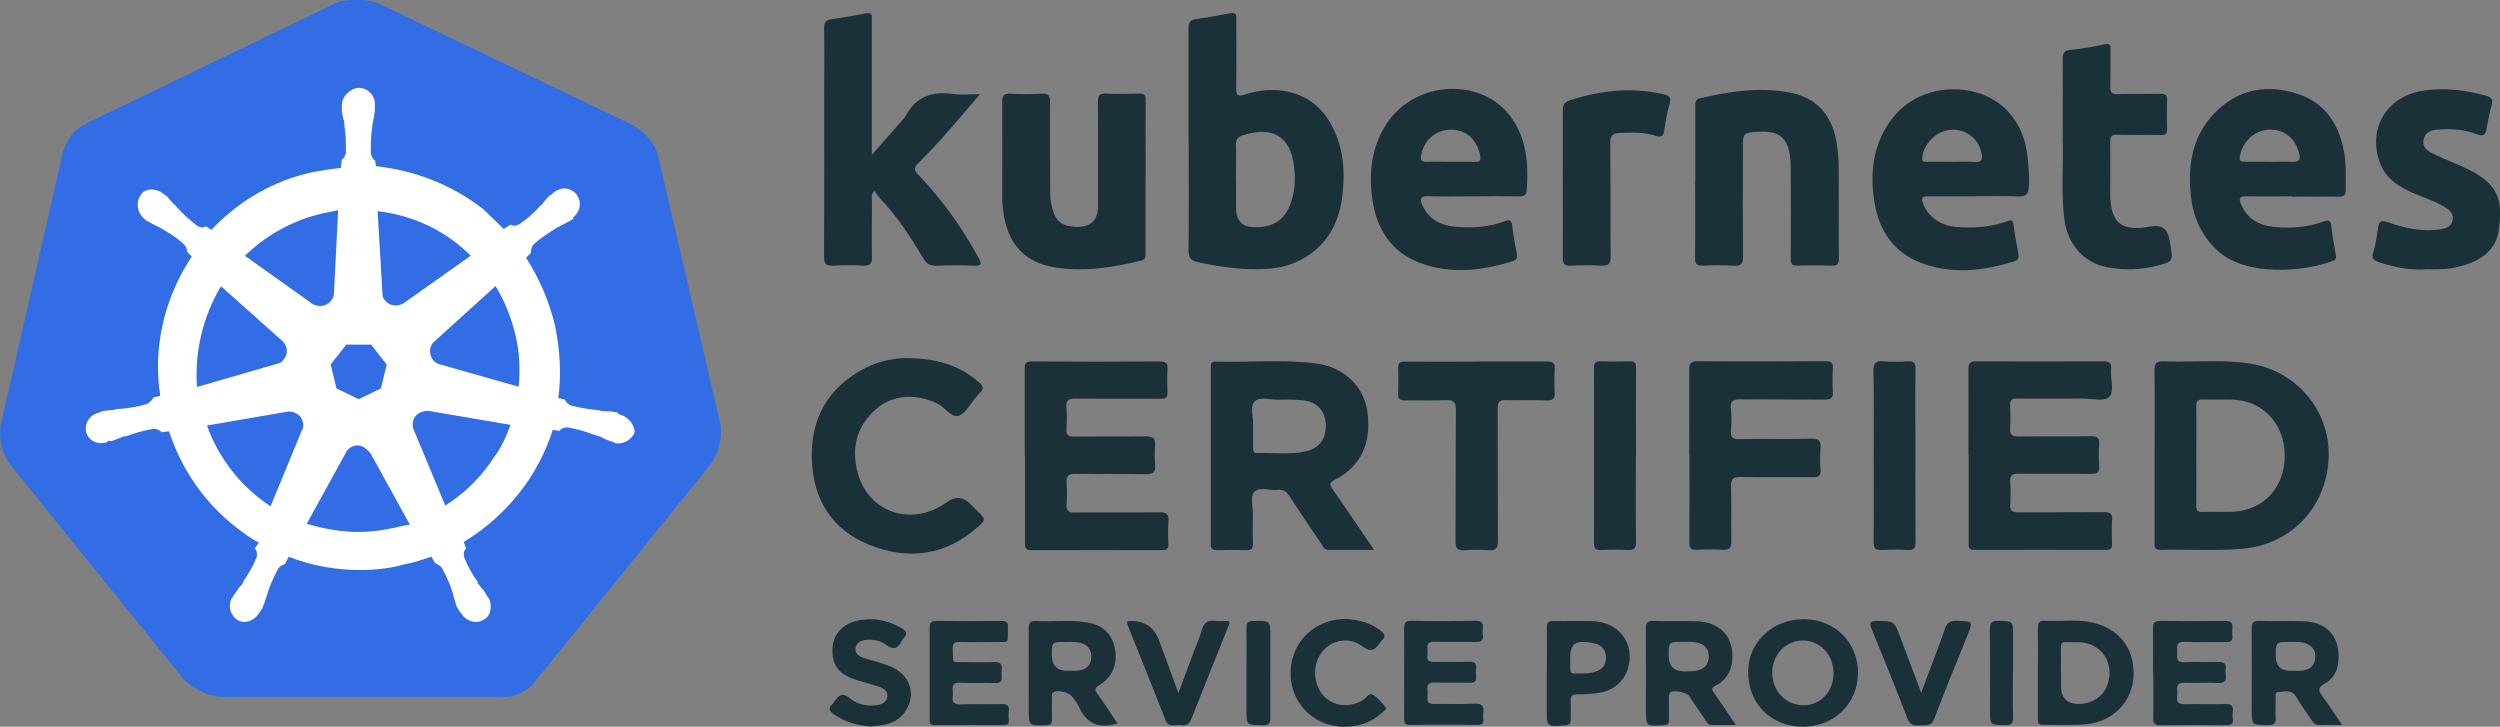 <?xml version="1.0" encoding="UTF-8"?>
<svg id="Layer_1" xmlns="http://www.w3.org/2000/svg" viewBox="0 0 190 55.23">
  <rect x="0" y="0" width="190" height="55.23" fill="#808080" stroke="none"/>
  <defs>
    <style>
      .cls-1 {
        fill: #326de6;
      }

      .cls-2 {
        fill: #1b3139;
      }

      .cls-3 {
        fill: #fff;
      }
    </style>
  </defs>
  <g>
    <path class="cls-1" d="M50.01,11.78c-.32-1.01-1.07-1.82-2.01-2.32L28.89.32c-.5-.25-1.07-.32-1.57-.32s-1.07,0-1.57.12L6.64,9.34c-.94.44-1.63,1.26-1.88,2.32L.06,32.27c-.19,1.07.07,2.13.69,3.01l13.22,16.36c.75.75,1.82,1.26,2.88,1.32h21.06c1.13.12,2.2-.37,2.88-1.32l13.22-16.36c.62-.87.87-1.95.75-3.01l-4.76-20.49h0Z"/>
    <path class="cls-3" d="M47.06,31.46c-.07,0-.12,0-.12-.07s-.12-.07-.25-.07c-.25-.07-.5-.07-.75-.07-.12,0-.25,0-.37-.07h-.07c-.69-.07-1.44-.19-2.13-.37-.19-.07-.37-.25-.44-.44.07,0,0,0,0,0l-.5-.12c.25-1.82.12-3.7-.25-5.52-.44-1.82-1.19-3.57-2.2-5.14l.37-.37v-.07c0-.19.07-.44.19-.57.57-.5,1.13-.87,1.76-1.26.12-.07.25-.12.37-.19.25-.12.44-.25.69-.37.07-.07.12-.07.19-.12.07-.07,0-.07,0-.12.57-.44.69-1.19.25-1.76-.19-.25-.57-.44-.87-.44s-.62.12-.87.32l-.07.07c-.07.07-.12.12-.19.12-.19.19-.37.37-.5.57-.07.12-.19.19-.25.25-.44.5-1,1.01-1.57,1.38-.12.07-.25.12-.37.12-.07,0-.19,0-.25-.07h-.07l-.5.32c-.5-.5-1.07-1.01-1.57-1.51-2.32-1.82-5.2-2.95-8.15-3.26l-.07-.5v.07c-.19-.12-.25-.32-.32-.5,0-.69,0-1.38.12-2.13v-.07c0-.12.07-.25.07-.37.07-.25.07-.5.12-.75v-.37c.07-.62-.44-1.26-1.07-1.32-.37-.07-.75.12-1.07.44-.25.25-.37.57-.37.87v.32c0,.25.07.5.12.75.07.12.07.25.07.37v.07c.12.69.12,1.38.12,2.13-.07.19-.12.37-.32.5v.12l-.07.5c-.69.07-1.38.19-2.13.32-2.95.62-5.64,2.2-7.71,4.39l-.37-.25h-.07c-.07,0-.12.07-.25.07s-.25-.07-.37-.12c-.57-.44-1.13-.94-1.57-1.44-.07-.12-.19-.19-.25-.25-.19-.19-.32-.37-.5-.57-.07-.07-.12-.07-.19-.12l-.07-.07c-.25-.19-.57-.32-.87-.32-.37,0-.69.12-.87.44-.37.57-.25,1.32.25,1.76.07,0,.07.07.07.07,0,0,.12.12.19.12.19.12.44.25.69.37.12.07.25.12.37.19.62.37,1.26.75,1.76,1.26.12.12.25.37.19.57v-.07l.37.37c-.07.12-.12.19-.19.32-1.94,3.07-2.76,6.71-2.2,10.28l-.5.12c0,.07-.07.07-.07.07-.07.19-.25.32-.44.44-.69.19-1.38.32-2.13.37-.12,0-.25,0-.37.07-.25,0-.5.07-.75.07-.07,0-.12.07-.25.07-.04,0-.09.02-.12.07-.69.12-1.13.75-1.01,1.44.12.57.69.94,1.26.87.12,0,.19,0,.32-.07.04,0,.07-.02.07-.07,0-.07.19,0,.25,0,.25-.07.5-.19.69-.25.12-.07.25-.12.37-.12h.07c.69-.25,1.32-.44,2.07-.57h.07c.19,0,.37.07.5.19.07,0,.07.07.07.07l.57-.07c.94,2.88,2.7,5.45,5.14,7.33.57.44,1.07.82,1.69,1.13l-.32.44c0,.07.07.07.07.07.12.19.12.44.07.62-.25.62-.62,1.26-1.01,1.82v.07c-.07.12-.12.19-.25.32s-.25.37-.44.62c-.07.07-.07.12-.12.19,0,0,0,.07-.07.07-.32.62-.07,1.38.5,1.69.12.07.32.12.44.12.5,0,.94-.32,1.19-.75,0,0,0-.07.07-.07,0-.07.07-.12.12-.19.07-.25.19-.44.25-.69l.12-.37c.19-.69.5-1.32.82-1.95.12-.19.32-.32.5-.37.04,0,.07-.02.07-.07l.25-.5c1.76.69,3.57,1.01,5.45,1.01,1.13,0,2.26-.12,3.39-.44.69-.12,1.38-.37,2.01-.57l.25.44s.07.02.07.07c.19.07.37.19.5.37.32.62.62,1.26.82,1.94v.07l.12.37c.07.25.12.5.25.69.07.07.07.12.12.19,0,0,0,.07.07.07.25.44.69.75,1.19.75.19,0,.32-.07.5-.12.25-.12.5-.37.57-.69.07-.32.07-.62-.07-.94,0-.07-.07-.07-.07-.07,0-.07-.07-.12-.12-.19-.12-.25-.25-.44-.44-.62-.07-.12-.12-.19-.25-.32v-.12c-.44-.57-.75-1.19-1.01-1.82-.07-.19-.07-.44.07-.62,0-.07.07-.07.07-.07l-.19-.5c3.2-1.94,5.64-4.95,6.77-8.52l.5.07c.07,0,.07-.07.07-.07.12-.12.32-.19.5-.19h.07c.69.12,1.38.32,2.01.57h.07c.12.07.25.12.37.12.25.12.44.25.69.32.07,0,.12.07.25.07.04,0,.09.02.12.07.12.07.19.07.32.07.57,0,1.07-.37,1.26-.87-.07-.69-.57-1.19-1.13-1.32l-.03-.02ZM28.95,29.52l-1.69.82-1.69-.82-.44-1.82,1.19-1.51h1.88l1.19,1.51s-.44,1.82-.44,1.82ZM39.17,25.44c.32,1.32.37,2.63.25,3.95l-5.96-1.69c-.57-.12-.87-.69-.75-1.26.07-.19.12-.32.25-.44l4.7-4.26c.69,1.13,1.19,2.38,1.51,3.7ZM35.78,19.43l-5.14,3.64c-.44.25-1.07.19-1.38-.25-.12-.12-.19-.25-.19-.44l-.37-6.33c2.76.32,5.2,1.51,7.08,3.39h0ZM24.44,16.23l1.26-.25-.32,6.27c0,.57-.5,1.01-1.07,1.01-.19,0-.32-.07-.5-.12l-5.2-3.7c1.63-1.57,3.64-2.7,5.83-3.2h0ZM16.79,21.75l4.64,4.14c.44.37.5,1.01.12,1.44-.12.19-.25.25-.5.32l-6.08,1.76c-.19-2.63.44-5.33,1.82-7.65h0ZM15.73,32.34l6.21-1.07c.5,0,1.01.32,1.07.82.07.19.07.44-.07.62l-2.38,5.77c-2.2-1.44-3.95-3.64-4.83-6.14ZM29.96,40.11c-.87.19-1.76.32-2.7.32-1.32,0-2.7-.25-3.95-.62l3.07-5.58c.32-.37.82-.5,1.26-.25.19.12.32.25.5.44l3.01,5.45c-.37.07-.75.12-1.19.25h0ZM37.6,34.66c-.94,1.51-2.26,2.82-3.76,3.76l-2.45-5.89c-.12-.5.12-1,.57-1.19.19-.07.37-.12.57-.12l6.27,1.07c-.32.87-.69,1.69-1.19,2.38Z"/>
  </g>
  <g>
    <path class="cls-2" d="M90.33,10.61c0-2.82,0-5.64,0-8.46,0-.43.09-.64.56-.7.88-.12,1.76-.28,2.64-.45.49-.09.43.23.43.52,0,1.72.02,3.45-.01,5.17,0,.55.09.68.66.49,2.51-.82,4.96-.13,6.24,1.76,1.18,1.75,1.41,3.72,1.19,5.77-.2,1.88-.9,3.5-2.49,4.62-.99.7-2.11,1.05-3.32,1.11-1.75.09-3.47-.14-5.18-.51-.6-.13-.72-.39-.72-.94.03-2.8.01-5.59.01-8.39h0ZM93.94,13.8v2.01c0,.97.48,1.46,1.44,1.46,1.52,0,2.36-.63,2.8-2.08.28-.94.28-1.91.12-2.85-.39-2.36-2.07-2.66-3.89-2.04-.37.13-.5.36-.48.76.03.92,0,1.83,0,2.75Z"/>
    <path class="cls-2" d="M74.49,7.14c-1.58,1.88-3.06,3.63-4.69,5.25-.36.35-.35.54,0,.9,1.82,1.89,3.32,4.02,4.59,6.33.28.51.14.58-.36.57-.94-.03-1.88-.04-2.82,0-.51.02-.8-.13-1.06-.58-.93-1.58-1.93-3.12-3.2-4.46-.18-.19-.32-.42-.49-.65-.28.28-.19.49-.19.68,0,1.43-.03,2.86,0,4.29.01.54-.1.76-.68.72-.76-.05-1.52-.04-2.28,0-.52.03-.68-.12-.68-.66.02-4.21.01-8.41.01-12.62,0-1.59.02-3.18-.01-4.76,0-.45.11-.63.56-.69.88-.12,1.76-.28,2.64-.45.49-.09.43.21.43.51,0,3.11,0,6.22,0,9.33v.92c.76-.86,1.42-1.62,2.08-2.37.18-.2.38-.39.51-.62.78-1.45,2-1.86,3.56-1.64.63.09,1.29.02,2.08.02Z"/>
    <path class="cls-2" d="M111.95,14.92c-1.14,0-2.28.03-3.42-.01-.59-.02-.64.23-.44.67.48,1.07,1.38,1.55,2.49,1.65,1.28.12,2.55.04,3.77-.41.4-.15.53-.09.58.35.07.71.23,1.41.35,2.11.05.27,0,.47-.31.57-2.33.72-4.69,1.01-7.03.14-2.2-.82-3.31-2.57-3.64-4.83-.29-2.04-.07-4.01,1.1-5.78,2.22-3.35,7.38-3.54,9.55-.32,1.1,1.63,1.22,3.51,1.08,5.41-.03.38-.23.46-.58.45-1.16-.02-2.33,0-3.49,0h0ZM110.25,12.3c.6,0,1.21-.01,1.81,0,.36,0,.51-.03.43-.48-.23-1.18-1-1.92-2.12-1.96-1.17-.04-2.1.7-2.35,1.87-.08.37-.06.6.42.57.6-.04,1.21,0,1.81,0Z"/>
    <path class="cls-2" d="M150.07,14.92c-1.19,0-2.37.01-3.56,0-.41,0-.5.1-.37.5.33,1,1.32,1.74,2.57,1.83,1.3.1,2.59.02,3.83-.44.37-.13.45-.06.49.31.09.71.23,1.41.36,2.11.05.28.06.52-.29.63-2.33.72-4.68,1.01-7.02.15-2.12-.78-3.26-2.44-3.62-4.62-.37-2.3-.11-4.5,1.37-6.41,1.43-1.86,3.96-2.63,6.39-1.95,2.15.6,3.61,2.42,3.86,4.8.09.8.17,1.6.11,2.4-.04.49-.2.73-.77.7-1.11-.05-2.23-.02-3.35-.02ZM148.3,12.3c.58,0,1.17-.04,1.74.01.62.05.65-.24.55-.71-.25-1.11-1.23-1.83-2.37-1.73-1.1.09-2.06,1.09-2.13,2.16-.02.32.17.26.33.26.63,0,1.25,0,1.88,0Z"/>
    <path class="cls-2" d="M174.2,14.92c-1.16,0-2.33.02-3.49,0-.49,0-.59.13-.4.58.46,1.12,1.36,1.63,2.49,1.74,1.28.13,2.55.05,3.77-.4.44-.16.58-.07.62.4.07.71.21,1.41.33,2.11.04.23.05.37-.21.47-2.07.81-6.59,1.28-8.81-.8-1.21-1.13-1.82-2.53-1.99-4.12-.27-2.48.15-4.8,2.07-6.57,1.73-1.6,3.8-1.91,6-1.21,2.08.66,3.14,2.24,3.55,4.32.2,1,.13,2,.14,3.01,0,.39-.14.5-.51.5-1.19-.02-2.37,0-3.56,0ZM172.48,12.3c.58,0,1.16-.03,1.74,0,.59.04.62-.24.5-.69-.3-1.16-1.21-1.84-2.35-1.75-1.09.08-1.98.96-2.14,2.07-.05.35.13.36.38.36.63,0,1.25,0,1.88,0Z"/>
    <path class="cls-2" d="M128.84,13.84c0-1.92,0-3.85,0-5.77,0-.28,0-.52.36-.6,2.23-.53,4.49-.86,6.76-.45,2.1.38,3.28,1.72,3.63,3.85.23,1.4.13,2.81.15,4.22.02,1.52,0,3.04.01,4.56,0,.4-.1.56-.52.54-.87-.03-1.75-.03-2.62,0-.44.02-.52-.17-.51-.55.01-2.26,0-4.52,0-6.78,0-.36-.02-.71-.07-1.07-.22-1.37-.86-1.88-2.49-1.77-1.08.07-1.08.12-1.08,1.25,0,2.75-.02,5.5.01,8.25,0,.54-.15.69-.68.67-.78-.04-1.57-.05-2.35,0-.53.03-.62-.17-.62-.65.03-1.9.01-3.8.01-5.7Z"/>
    <path class="cls-2" d="M87.06,13.44c0,1.92,0,3.85,0,5.77,0,.27.04.51-.35.6-2.16.52-4.34.87-6.56.51-2.12-.34-3.42-1.63-3.82-3.76-.1-.55-.16-1.1-.16-1.66,0-2.39.01-4.79,0-7.18,0-.47.13-.62.6-.6.8.04,1.61.04,2.41,0,.53-.03.62.18.62.66-.01,2.35,0,4.7.02,7.04,0,.31.06.62.13.92.25,1.07.74,1.46,1.82,1.5,1.12.04,1.68-.49,1.68-1.58,0-2.64.01-5.28-.01-7.92,0-.51.13-.65.63-.63.83.04,1.66.03,2.48,0,.43-.02.53.14.52.54-.02,1.92,0,3.85,0,5.77Z"/>
    <path class="cls-2" d="M184.38,20.47c-1.15.07-2.35-.13-3.53-.53-.42-.14-.65-.26-.48-.78.19-.59.27-1.22.36-1.83.07-.51.22-.63.75-.44,1.33.47,2.7.77,4.13.51.42-.08.71-.25.79-.69.08-.41-.16-.68-.47-.89-.77-.51-1.66-.77-2.49-1.13-1.16-.5-2.18-1.15-2.61-2.43-.86-2.56.59-4.92,3.27-5.36,1.65-.27,3.24-.06,4.83.37.47.13.55.33.42.77-.15.56-.26,1.13-.36,1.7-.08.48-.24.67-.76.46-.86-.33-1.77-.42-2.7-.37-.58.03-1.18.09-1.33.76-.16.71.44.96.94,1.2.85.4,1.73.72,2.57,1.14,2.33,1.18,2.49,2.53,2.19,4.59-.25,1.7-1.62,2.41-3.16,2.78-.74.18-1.51.18-2.36.16Z"/>
    <path class="cls-2" d="M156.77,10.5c0-2.29.01-4.16,0-6.04,0-.45.12-.62.59-.67.86-.09,1.72-.23,2.57-.42.45-.1.48.08.47.43-.01.94.01,1.88-.01,2.82-.01.41.12.54.53.53,1.1-.03,2.19,0,3.29-.02.38,0,.51.12.49.5-.03.71-.03,1.43,0,2.15.02.4-.14.49-.51.48-1.1-.02-2.19.01-3.29-.02-.42-.01-.53.13-.52.53.02,1.3,0,2.59,0,3.89,0,2.31.82,2.97,3.1,2.55.77-.14,1.23.16,1.38.91.04.2.08.39.11.59.18,1.17.17,1.16-1.01,1.48-1.28.34-2.56.36-3.85.11-1.75-.34-2.95-1.71-3.21-3.59-.3-2.2-.04-4.42-.14-6.22Z"/>
    <path class="cls-2" d="M118.77,13.94c0-1.83.01-3.67,0-5.51,0-.44.1-.66.55-.81,2.32-.75,4.66-1.01,7.06-.47.43.1.68.2.51.75-.2.66-.31,1.35-.41,2.03-.06.43-.24.52-.62.4-.89-.29-1.8-.26-2.72-.23-.56.01-.77.19-.76.79.03,2.86,0,5.73.03,8.59,0,.56-.14.74-.7.71-.78-.05-1.57-.04-2.35,0-.49.02-.59-.15-.59-.61.02-1.88,0-3.76,0-5.64Z"/>
    <path class="cls-2" d="M178.01,55.1c-.67,0-1.21-.02-1.74,0-.3.01-.44-.15-.58-.36-.39-.6-.83-1.17-1.19-1.79-.36-.61-.9-.36-1.38-.35-.22,0-.17.28-.17.45,0,.49-.03.99,0,1.47.04.49-.16.59-.61.59-1.21-.02-1.21,0-1.21-1.18,0-2.06.01-4.11,0-6.17,0-.44.12-.58.57-.57,1.1.03,2.19-.01,3.29.02,1.88.05,2.87,1.16,2.73,3.03-.06.74-.39,1.37-1.03,1.71-.61.32-.47.58-.16,1,.49.66.93,1.36,1.48,2.16ZM174.09,50.97c.29,0,.58.03.87,0,.58-.06.95-.38,1-.98.05-.6-.26-.96-.83-1.13-.37-.11-.75-.07-1.13-.07-1.04,0-1.04,0-1.04,1.07,0,.75.38,1.13,1.13,1.12h0Z"/>
    <path class="cls-2" d="M141.2,51.19c-.02,2.3-1.83,4.05-4.19,4.04-2.42,0-4.17-1.77-4.15-4.2.02-2.26,1.87-3.99,4.26-3.97,2.36.02,4.11,1.79,4.09,4.13ZM139.35,51.17c0-1.4-1.03-2.5-2.34-2.49-1.3,0-2.32,1.08-2.32,2.44,0,1.39,1.02,2.47,2.36,2.48,1.3.01,2.3-1.04,2.3-2.43Z"/>
    <path class="cls-2" d="M84.93,54.99c-1.42.42-2.38,0-2.93-1.28-.11-.26-.32-.48-.48-.72-.25-.36-1.04-.57-1.42-.4-.2.09-.15.25-.15.4,0,.56-.02,1.12,0,1.68.02.36-.12.44-.46.45-1.31.04-1.31.05-1.31-1.28,0-2.01.01-4.02,0-6.03,0-.45.1-.64.59-.61,1.29.07,2.59-.12,3.88.11,1.2.21,1.86.87,2.08,1.98.23,1.14-.18,2.17-1.16,2.77-.36.22-.41.35-.16.69.54.73,1.03,1.5,1.54,2.26ZM81.11,50.97c.27,0,.54.02.8,0,.65-.06,1-.41,1.03-1,.03-.64-.31-1.01-.9-1.13-.37-.07-.75-.05-1.13-.05-.97,0-.97,0-.97.99,0,.8.39,1.2,1.17,1.2Z"/>
    <path class="cls-2" d="M131.92,55.1c-.69,0-1.26,0-1.83,0-.29,0-.37-.22-.49-.39-.42-.61-.82-1.22-1.24-1.83-.19-.27-1.15-.45-1.4-.27-.15.11-.12.28-.12.43,0,.56-.01,1.12,0,1.68,0,.29-.1.37-.39.39-1.36.1-1.36.11-1.36-1.23,0-2.01.01-4.03-.01-6.04,0-.48.09-.68.62-.65,1.05.04,2.1,0,3.15.02,1.89.04,2.95,1.18,2.8,2.98-.07.87-.5,1.52-1.27,1.92-.31.16-.31.27-.12.54.55.78,1.07,1.57,1.67,2.46ZM127.98,51.03c.31-.02.63,0,.93-.06.6-.1.96-.46.96-1.09,0-.62-.38-.94-.93-1.05-.35-.07-.71-.05-1.07-.05-1.05,0-1.05,0-1.05,1.05,0,.78.39,1.18,1.16,1.19Z"/>
    <path class="cls-2" d="M154.88,51.14c0-1.14.02-2.28,0-3.42,0-.4.1-.56.52-.54,1.12.06,2.24-.11,3.35.08,2.19.37,3.47,1.92,3.4,4.05-.06,2.01-1.55,3.56-3.68,3.74-1.07.09-2.15.02-3.22.04-.38,0-.37-.2-.37-.47,0-1.16,0-2.33,0-3.49ZM156.64,51.14v1.01c0,.91.46,1.36,1.37,1.35,1.32-.03,2.23-.9,2.31-2.2.08-1.28-.77-2.31-2.05-2.47-.42-.05-.85,0-1.27-.03-.31-.02-.37.14-.37.41.01.65,0,1.3,0,1.94Z"/>
    <path class="cls-2" d="M106.71,51.19c0-1.12.02-2.24,0-3.36-.01-.48.09-.67.62-.65,1.59.04,3.18.03,4.76,0,.46,0,.67.11.6.59-.02.15-.02.32,0,.47.07.46-.15.56-.57.55-1.03-.03-2.06.02-3.09-.02-.55-.02-.59.26-.53.65.05.35-.27.92.51.89.87-.03,1.75.02,2.62-.02.45-.02.61.14.55.57-.02.18-.02.36,0,.54.05.39-.12.5-.5.49-.87-.02-1.75.01-2.62-.02-.43-.01-.63.11-.57.57.02.18.02.36,0,.54-.05.42.14.53.54.52,1.01-.02,2.01.03,3.02-.02.59-.03.76.18.68.72-.02.15-.02.31,0,.47.03.32-.1.42-.42.42-1.72-.01-3.45-.02-5.17,0-.39,0-.43-.18-.43-.49.01-1.14,0-2.28,0-3.42Z"/>
    <path class="cls-2" d="M163.63,51.1c0-1.12.02-2.24,0-3.35-.01-.45.14-.56.58-.56,1.63.02,3.26.02,4.9,0,.46,0,.6.16.55.58-.02.18-.02.36,0,.54.05.39-.12.5-.49.49-1.05-.02-2.1.03-3.15-.02-.62-.03-.57.32-.55.71.02.39-.17.88.56.84.85-.05,1.7,0,2.55-.02.42-.01.64.09.57.55-.02.13-.02.27,0,.4.07.48-.08.68-.61.65-.82-.05-1.65.01-2.48-.02-.48-.02-.65.15-.59.61.02.13.02.27,0,.4-.09.53.18.63.65.62.98-.03,1.97.02,2.95-.02.51-.02.7.14.62.64-.02.15-.02.32,0,.47.07.44-.16.51-.54.51-1.65-.02-3.31-.02-4.96,0-.4,0-.55-.1-.54-.52.03-1.16,0-2.32,0-3.49Z"/>
    <path class="cls-2" d="M70.65,51.15c0-1.14.01-2.28,0-3.42,0-.4.1-.55.52-.54,1.63.02,3.27.02,4.9,0,.4,0,.59.11.53.52,0,.02,0,.04,0,.07-.02,1.23.13.99-.97,1.01-.89.02-1.79.02-2.68,0-.39-.01-.55.08-.54.51.04,1.24-.11,1,.97,1.02.74.01,1.48.02,2.21,0,.41-.01.58.13.54.54-.02.2-.02.4,0,.6.03.36-.14.46-.48.45-.9-.02-1.79.02-2.68-.02-.44-.02-.62.12-.56.57.02.15.02.32,0,.47-.07.47.12.61.59.6,1.03-.03,2.06,0,3.09-.02.43-.01.63.1.58.55-.03.22-.02.45,0,.67.02.3-.12.38-.4.38-1.75,0-3.49-.01-5.24,0-.37,0-.38-.19-.38-.46,0-1.16,0-2.33,0-3.49Z"/>
    <path class="cls-2" d="M117.56,51.14c0-1.14.02-2.28,0-3.42,0-.41.13-.54.53-.53.98.03,1.97-.02,2.95.02,2.02.07,3.23,1.69,2.69,3.57-.3,1.06-1.21,1.79-2.42,1.91-.47.05-.94.09-1.4.08-.4,0-.57.11-.54.53.03.47,0,.94,0,1.41,0,.27-.08.38-.38.41-1.44.13-1.44.14-1.44-1.29v-2.68ZM119.34,49.98c.01,1.31-.14,1.2.78,1.21,1.33,0,1.93-.37,1.93-1.21,0-.83-.56-1.19-1.87-1.19-.57,0-.85.4-.85,1.19Z"/>
    <path class="cls-2" d="M66.3,55.22c-1.08-.06-2.05-.32-2.92-.93-.34-.24-.47-.45-.12-.78.07-.06.12-.13.17-.21.32-.48.61-.7,1.18-.22.55.47,1.29.61,2.03.51.37-.05.72-.2.79-.62.07-.44-.25-.65-.6-.77-.57-.19-1.16-.34-1.73-.52-1.4-.44-1.92-1.16-1.82-2.5.08-1.1.9-1.89,2.19-2.07,1.1-.16,2.12.08,3.08.65.35.21.44.41.14.72-.06.06-.11.14-.15.22-.27.55-.6.75-1.18.32-.43-.32-.97-.45-1.53-.39-.37.04-.72.16-.8.59-.08.45.23.65.58.77.68.23,1.38.38,2.04.65,1.55.63,2.04,2.18,1.11,3.49-.61.85-1.53,1.01-2.46,1.06Z"/>
    <path class="cls-2" d="M102.16,55.23c-2.43,0-4.26-1.98-4.06-4.42.19-2.42,2.36-4.09,4.81-3.71.74.12,1.42.36,2.02.83.29.23.43.44.1.74-.07.06-.12.13-.17.2-.37.56-.7.72-1.36.23-.98-.73-2.28-.47-3.01.43-.74.91-.72,2.39.05,3.29.75.87,2,1.02,3.05.38.24-.15.47-.55.7-.43.38.21.68.58.97.91.2.23-.09.36-.21.47-.81.76-1.78,1.08-2.88,1.08Z"/>
    <path class="cls-2" d="M85.65,47.25c.07-.02.11-.04.16-.05,1.14-.06,1.9.44,2.29,1.5.47,1.27.94,2.54,1.46,3.97.43-1.14.8-2.14,1.17-3.14.2-.54.45-1.07.6-1.63.15-.59.47-.79,1.05-.71.33.04.67,0,.98,0,.16.18.03.33-.02.45-.93,2.34-1.89,4.68-2.81,7.03-.16.41-.4.5-.76.44-.41-.07-.94.26-1.2-.4-.93-2.39-1.9-4.77-2.85-7.15-.04-.1-.05-.21-.07-.31Z"/>
    <path class="cls-2" d="M146.01,52.64c.31-.82.56-1.46.79-2.09.33-.9.69-1.79.99-2.7.16-.5.39-.69.95-.67,1.22.05,1.22.01.77,1.15-.84,2.09-1.71,4.17-2.5,6.28-.24.65-.68.48-1.12.52-.43.04-.73-.03-.92-.52-.87-2.27-1.79-4.52-2.71-6.77-.2-.48-.17-.66.42-.65,1.28.02,1.28,0,1.74,1.23.5,1.35,1.01,2.69,1.59,4.23h0Z"/>
    <path class="cls-2" d="M94.73,51.14c0-1.14.02-2.28,0-3.42,0-.42.14-.52.54-.53,1.28-.01,1.28-.03,1.28,1.26,0,2.01-.01,4.03,0,6.04,0,.44-.07.63-.58.63-1.24-.02-1.24,0-1.24-1.22v-2.75h0Z"/>
    <path class="cls-2" d="M152.98,51.16c0,1.12-.02,2.23.01,3.35.01.47-.12.61-.59.6-1.16-.02-1.16,0-1.16-1.16,0-2.03.02-4.06-.01-6.09,0-.51.11-.7.66-.68,1.1.04,1.1,0,1.1,1.1v2.88Z"/>
    <path class="cls-2" d="M104.44,41.79c-1.28,0-2.39,0-3.5,0-.31,0-.39-.26-.52-.46-.81-1.2-1.63-2.4-2.42-3.62-.23-.36-.49-.54-.93-.48-.59.07-1.35-.26-1.74.15-.35.37-.09,1.11-.11,1.69-.02.76-.02,1.52,0,2.28,0,.35-.12.47-.47.46-.76-.02-1.52-.02-2.28,0-.36,0-.46-.16-.45-.49,0-4.47,0-8.95,0-13.42,0-.25.04-.43.36-.42,2.57.08,5.15-.19,7.7.15,2.07.28,3.55,1.73,3.83,3.59.36,2.42-.47,4.23-2.44,5.23-.4.21-.46.34-.2.72,1.04,1.48,2.04,2.98,3.16,4.62ZM95.23,32.23c0,.68,0,1.23,0,1.79,0,.22.03.42.31.41,1.25-.03,2.51.15,3.74-.14,1.03-.24,1.54-1.01,1.48-2.09-.06-.97-.67-1.65-1.69-1.77-.62-.07-1.25-.07-1.87-.05-.64.02-1.46-.28-1.86.15-.37.39-.07,1.2-.11,1.7Z"/>
    <path class="cls-2" d="M163.75,34.59c0-2.15.02-4.29-.01-6.44,0-.58.17-.71.72-.69,2.12.09,4.25-.15,6.36.14,3.66.51,6.26,3.54,6.16,7.12-.11,3.74-2.79,6.64-6.49,6.98-2.1.19-4.2.03-6.3.09-.51.01-.44-.33-.44-.63,0-2.19,0-4.38,0-6.57ZM166.92,34.6c0,1.27.01,2.55,0,3.82,0,.38.11.51.49.49.76-.03,1.52.01,2.28-.02,2.34-.09,3.97-1.86,3.95-4.28-.01-2.41-1.67-4.17-4-4.24-.74-.02-1.47.02-2.21-.01-.44-.02-.52.17-.51.55.02,1.23,0,2.46,0,3.68Z"/>
    <path class="cls-2" d="M149.6,34.58c0-2.17.01-4.34,0-6.51,0-.45.1-.61.58-.61,3.22.02,6.44.02,9.66,0,.46,0,.65.12.6.6-.08.73.31,1.68-.16,2.12-.38.35-1.32.11-2.01.11-1.66,0-3.31.01-4.97,0-.41,0-.55.12-.53.53.03.58.04,1.17,0,1.74-.04.54.2.62.67.61,1.81-.02,3.62.01,5.44-.02.54-.01.7.16.66.68-.04.51-.05,1.03,0,1.54.06.57-.19.66-.69.65-1.81-.03-3.62,0-5.43-.02-.5,0-.68.13-.64.64.04.56.04,1.12,0,1.68-.04.53.18.63.66.62,2.15-.02,4.29,0,6.44-.02.49,0,.68.11.64.63-.05.6-.02,1.21,0,1.81,0,.32-.12.43-.43.43-3.36,0-6.71-.01-10.07,0-.48,0-.4-.29-.4-.58,0-2.21,0-4.43,0-6.64Z"/>
    <path class="cls-2" d="M77.88,34.62c0-2.19,0-4.39,0-6.58,0-.42.09-.58.55-.57,3.25.02,6.49.02,9.74,0,.45,0,.58.14.56.57-.03.58-.03,1.16,0,1.74.02.42-.13.53-.54.53-2.15-.02-4.3.01-6.45-.02-.58,0-.74.16-.69.71.05.53.03,1.07,0,1.61-.03.45.14.57.58.57,1.81-.02,3.63.01,5.44-.02.55,0,.77.14.72.71-.05.47-.04.94,0,1.41.06.57-.11.78-.73.76-1.77-.04-3.54,0-5.3-.03-.57-.01-.74.18-.7.72.04.53.04,1.08,0,1.61-.03.47.13.62.6.61,2.15-.02,4.3.01,6.45-.02.58,0,.74.18.69.72-.04.56-.03,1.12,0,1.68.01.34-.09.48-.45.48-3.33,0-6.67-.01-10,0-.43,0-.45-.21-.45-.54,0-2.22,0-4.43,0-6.65Z"/>
    <path class="cls-2" d="M68.99,27.22c2.17.02,3.93.53,5.42,1.84.32.28.39.5.06.8-.1.09-.18.2-.27.3-.44.5-.8,1.26-1.35,1.44-.54.18-1.01-.63-1.58-.91-1.58-.8-3.42-.71-4.66.37-1.52,1.32-1.94,3.02-1.41,4.92.84,3.03,4.16,4.08,6.77,2.18.63-.46,1.23-.41,1.79.15.17.17.35.35.52.52.65.65.66.67,0,1.25-2.42,2.13-5.21,2.51-8.13,1.36-2.89-1.13-4.35-3.45-4.45-6.51-.11-3.13,1.24-5.52,4.08-6.97,1.07-.55,2.24-.74,3.2-.75Z"/>
    <path class="cls-2" d="M128.38,34.59c0-2.15.01-4.3,0-6.45,0-.49.07-.69.64-.69,3.22.03,6.45.02,9.67,0,.45,0,.65.09.61.58-.04.58-.04,1.16,0,1.74.03.48-.15.6-.61.6-2.15-.02-4.3,0-6.45-.02-.51,0-.74.11-.69.66.05.58.05,1.17,0,1.74-.04.53.17.63.65.62,1.81-.03,3.63.02,5.44-.03.62-.02.77.18.72.75-.05.53-.04,1.08,0,1.61.03.45-.13.57-.57.57-1.83-.02-3.67.02-5.5-.02-.62-.01-.75.19-.73.76.04,1.39,0,2.77.02,4.16,0,.47-.15.63-.61.61-.67-.03-1.34-.03-2.01,0-.44.02-.57-.12-.57-.56.02-2.22.01-4.43.01-6.65Z"/>
    <path class="cls-2" d="M112.23,27.47c1.79,0,3.58.01,5.37,0,.45,0,.59.13.56.57-.03.58-.04,1.16,0,1.74.03.49-.1.67-.62.65-1.03-.04-2.06.01-3.08-.02-.5-.02-.64.13-.64.64.02,3.35,0,6.71.02,10.06,0,.56-.16.75-.72.71-.6-.04-1.21-.05-1.81,0-.59.05-.69-.19-.69-.72.02-3.31,0-6.62.03-9.93,0-.64-.19-.79-.79-.76-1,.05-2.01,0-3.02.02-.43.01-.61-.09-.58-.55.03-.62.03-1.25,0-1.88-.02-.42.14-.53.54-.52,1.81.02,3.62,0,5.43,0Z"/>
    <path class="cls-2" d="M124.33,34.59c0,2.19-.02,4.39.01,6.58,0,.51-.15.66-.64.63-.67-.04-1.34-.03-2.01,0-.39.01-.55-.09-.55-.52.01-4.43.01-8.86,0-13.3,0-.43.14-.54.54-.52.72.03,1.43.03,2.15,0,.44-.02.52.16.51.55-.02,2.19,0,4.39,0,6.58Z"/>
    <path class="cls-2" d="M142.4,34.52c0-2.1.03-4.21-.02-6.31-.01-.65.2-.8.79-.75.6.05,1.21.04,1.81,0,.46-.03.61.11.6.59-.03,1.83-.01,3.67-.01,5.5,0,2.55-.01,5.1.01,7.65,0,.47-.13.63-.6.6-.65-.04-1.3-.04-1.94,0-.5.03-.66-.13-.65-.64.03-2.21.01-4.43.01-6.64Z"/>
  </g>
</svg>